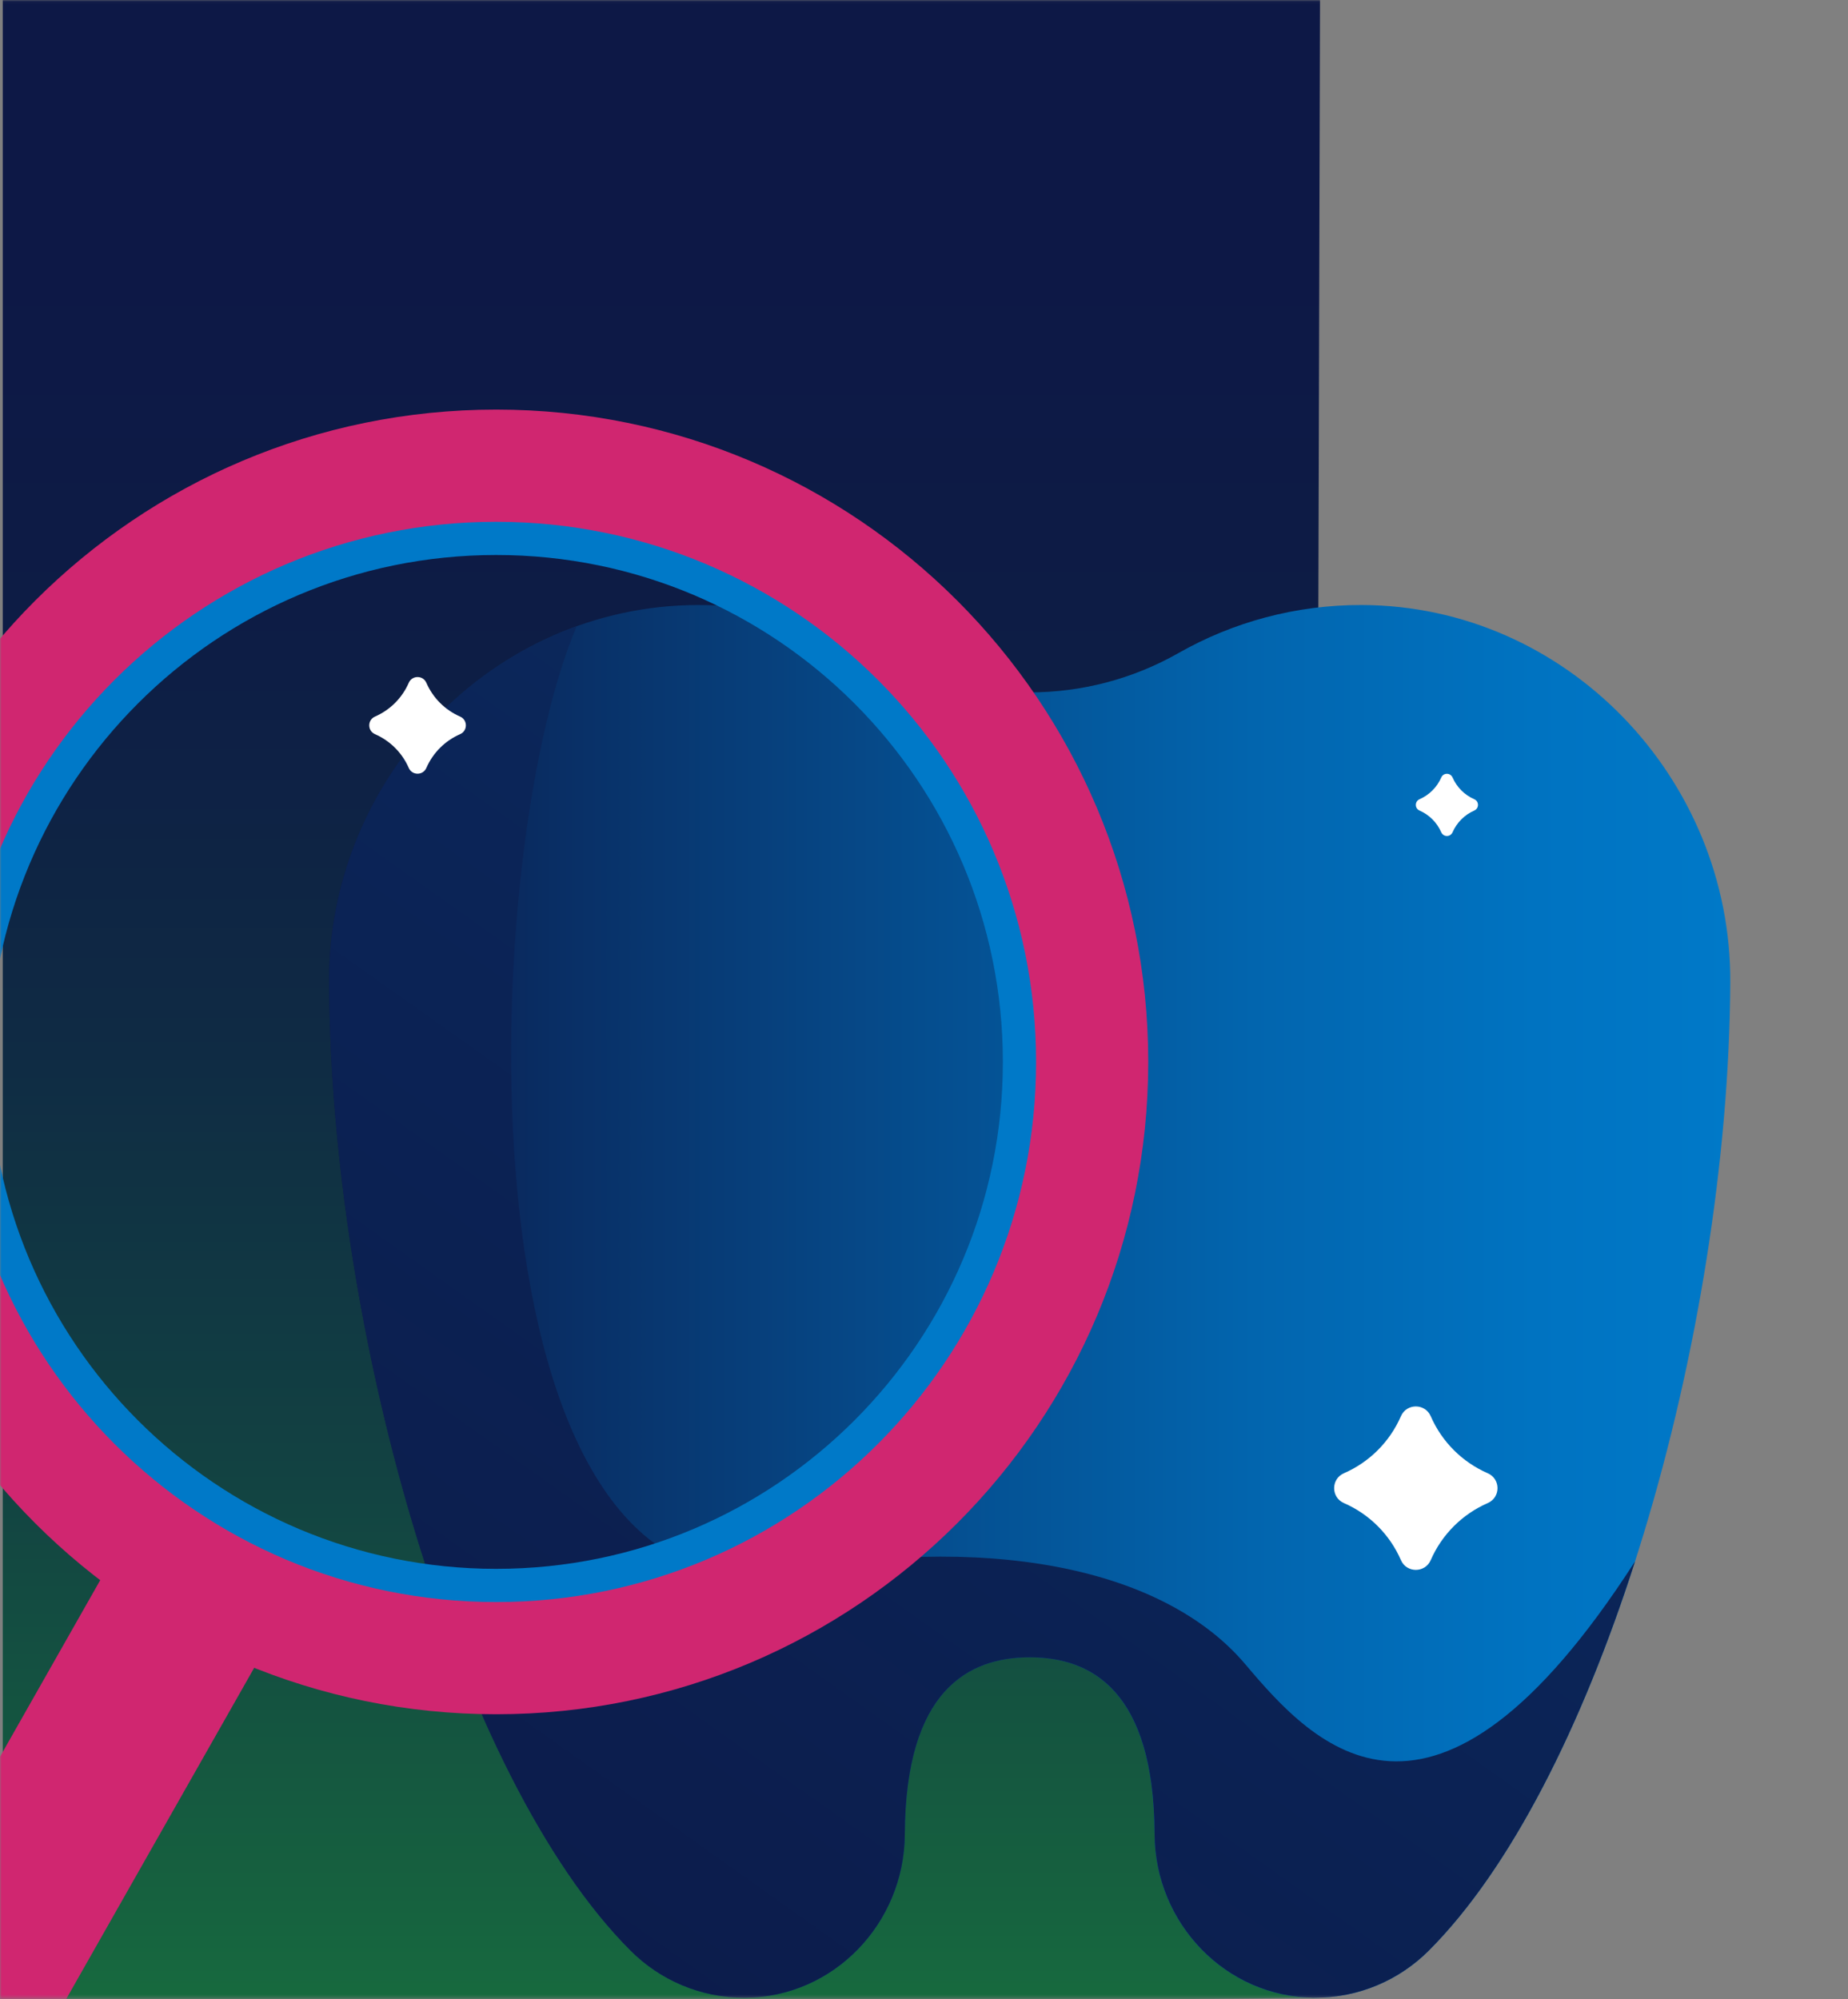 <svg width="612" height="662" viewBox="0 0 612 662" fill="none" xmlns="http://www.w3.org/2000/svg">
<rect x="0" y="0" width="612" height="662" fill="#808080" stroke="none"/>
<mask id="mask0_637_13005" style="mask-type:alpha" maskUnits="userSpaceOnUse" x="0" y="0" width="612" height="662">
<rect y="0.049" width="611.079" height="661.638" fill="#C4C4C4"/>
</mask>
<g mask="url(#mask0_637_13005)">
<path d="M0.91 -26.927V665.96L435.336 661.52L437.213 -23.037L0.91 -26.927Z" fill="url(#paint0_linear_637_13005)"/>
<path d="M451.046 200.34C428.943 200.273 408.212 206.062 390.29 216.246C359.749 233.613 322.264 233.613 291.712 216.246C273.79 206.062 253.058 200.273 230.956 200.34C163.267 200.554 108.613 257.624 108.972 325.339C109.579 442.446 151.795 588.869 208.843 645.939C218.517 655.618 231.889 661.575 246.665 661.519C276.093 661.407 299.499 636.845 299.634 607.406C299.858 559.576 320.803 548.807 340.995 548.807C361.187 548.807 382.143 559.587 382.357 607.406C382.492 636.845 405.897 661.395 435.326 661.519C450.09 661.575 463.473 655.606 473.148 645.939C530.207 588.858 572.411 442.446 573.018 325.339C573.366 257.624 518.723 200.554 451.034 200.34H451.046Z" fill="url(#paint1_linear_637_13005)"/>
<path d="M412.426 551.122C387.829 521.952 334.523 507.126 259.182 520.3C151.435 539.14 157.132 287.187 190.976 207.377C143.008 224.643 108.703 271.641 108.984 325.327C109.59 442.434 151.806 588.858 208.854 645.928C218.528 655.606 231.9 661.564 246.676 661.508C276.104 661.395 299.51 636.834 299.645 607.394C299.87 559.564 320.814 548.795 341.006 548.795C361.198 548.795 382.154 559.575 382.368 607.394C382.503 636.834 405.908 661.384 435.337 661.508C450.102 661.564 463.484 655.595 473.159 645.928C500.228 618.848 523.948 571.659 541.477 517.029C474.417 621.232 435.022 577.898 412.426 551.111V551.122Z" fill="url(#paint2_linear_637_13005)"/>
<path d="M481.046 275.587C480.338 277.229 478.012 277.229 477.293 275.587C475.889 272.373 473.327 269.81 470.113 268.405C468.473 267.696 468.473 265.37 470.113 264.65C473.327 263.245 475.889 260.682 477.293 257.467C478.001 255.826 480.327 255.826 481.046 257.467C482.451 260.682 485.013 263.245 488.226 264.65C489.867 265.358 489.867 267.685 488.226 268.405C485.013 269.81 482.451 272.373 481.046 275.587Z" fill="white"/>
<path d="M473.81 516.614C471.934 520.919 465.821 520.919 463.944 516.614C460.259 508.149 453.517 501.405 445.056 497.718C440.752 495.841 440.752 489.726 445.056 487.848C453.517 484.161 460.259 477.417 463.944 468.953C465.821 464.647 471.934 464.647 473.81 468.953C477.496 477.417 484.238 484.161 492.699 487.848C497.002 489.726 497.002 495.841 492.699 497.718C484.238 501.405 477.496 508.149 473.81 516.614Z" fill="white"/>
<path d="M141.198 254.286C140.086 256.838 136.479 256.838 135.366 254.286C133.186 249.284 129.197 245.293 124.197 243.113C121.647 242 121.647 238.391 124.197 237.279C129.197 235.098 133.186 231.107 135.366 226.105C136.479 223.553 140.086 223.553 141.198 226.105C143.378 231.107 147.367 235.098 152.367 237.279C154.918 238.391 154.918 242 152.367 243.113C147.367 245.293 143.378 249.284 141.198 254.286Z" fill="white"/>
<path d="M164.326 547.15C272.262 547.15 359.761 459.617 359.761 351.64C359.761 243.663 272.262 156.13 164.326 156.13C56.391 156.13 -31.108 243.663 -31.108 351.64C-31.108 459.617 56.391 547.15 164.326 547.15Z" stroke="#D02670" stroke-width="41" stroke-miterlimit="10"/>
<path d="M164.326 524.999C260.033 524.999 337.618 447.383 337.618 351.64C337.618 255.897 260.033 178.281 164.326 178.281C68.62 178.281 -8.966 255.897 -8.966 351.64C-8.966 447.383 68.62 524.999 164.326 524.999Z" stroke="#0079C8" stroke-width="11" stroke-miterlimit="10"/>
<path d="M99.529 525.236L48.513 496.255L-98 754.368L-46.983 783.348L99.529 525.236Z" fill="#D02670"/>
</g>
<defs>
<linearGradient id="paint0_linear_637_13005" x1="219.056" y1="86.64" x2="219.056" y2="776.57" gradientUnits="userSpaceOnUse">
<stop stop-color="#0D1846"/>
<stop offset="0.17" stop-color="#0D1C45"/>
<stop offset="0.37" stop-color="#0F2A44"/>
<stop offset="0.58" stop-color="#124242"/>
<stop offset="0.79" stop-color="#16623F"/>
<stop offset="1" stop-color="#1B883C"/>
</linearGradient>
<linearGradient id="paint1_linear_637_13005" x1="108.984" y1="430.924" x2="573.04" y2="430.924" gradientUnits="userSpaceOnUse">
<stop stop-color="#0D1846"/>
<stop offset="0.16" stop-color="#092E64"/>
<stop offset="0.43" stop-color="#054E8F"/>
<stop offset="0.66" stop-color="#0265AE"/>
<stop offset="0.86" stop-color="#0073C1"/>
<stop offset="1" stop-color="#0079C8"/>
</linearGradient>
<linearGradient id="paint2_linear_637_13005" x1="-22.877" y1="909.661" x2="1081.59" y2="-645.154" gradientUnits="userSpaceOnUse">
<stop stop-color="#0D1846"/>
<stop offset="0.16" stop-color="#0C1B4A"/>
<stop offset="0.34" stop-color="#0B2558"/>
<stop offset="0.53" stop-color="#08366F"/>
<stop offset="0.73" stop-color="#054E8F"/>
<stop offset="0.93" stop-color="#016CB7"/>
<stop offset="1" stop-color="#0079C8"/>
</linearGradient>
</defs>
</svg>

